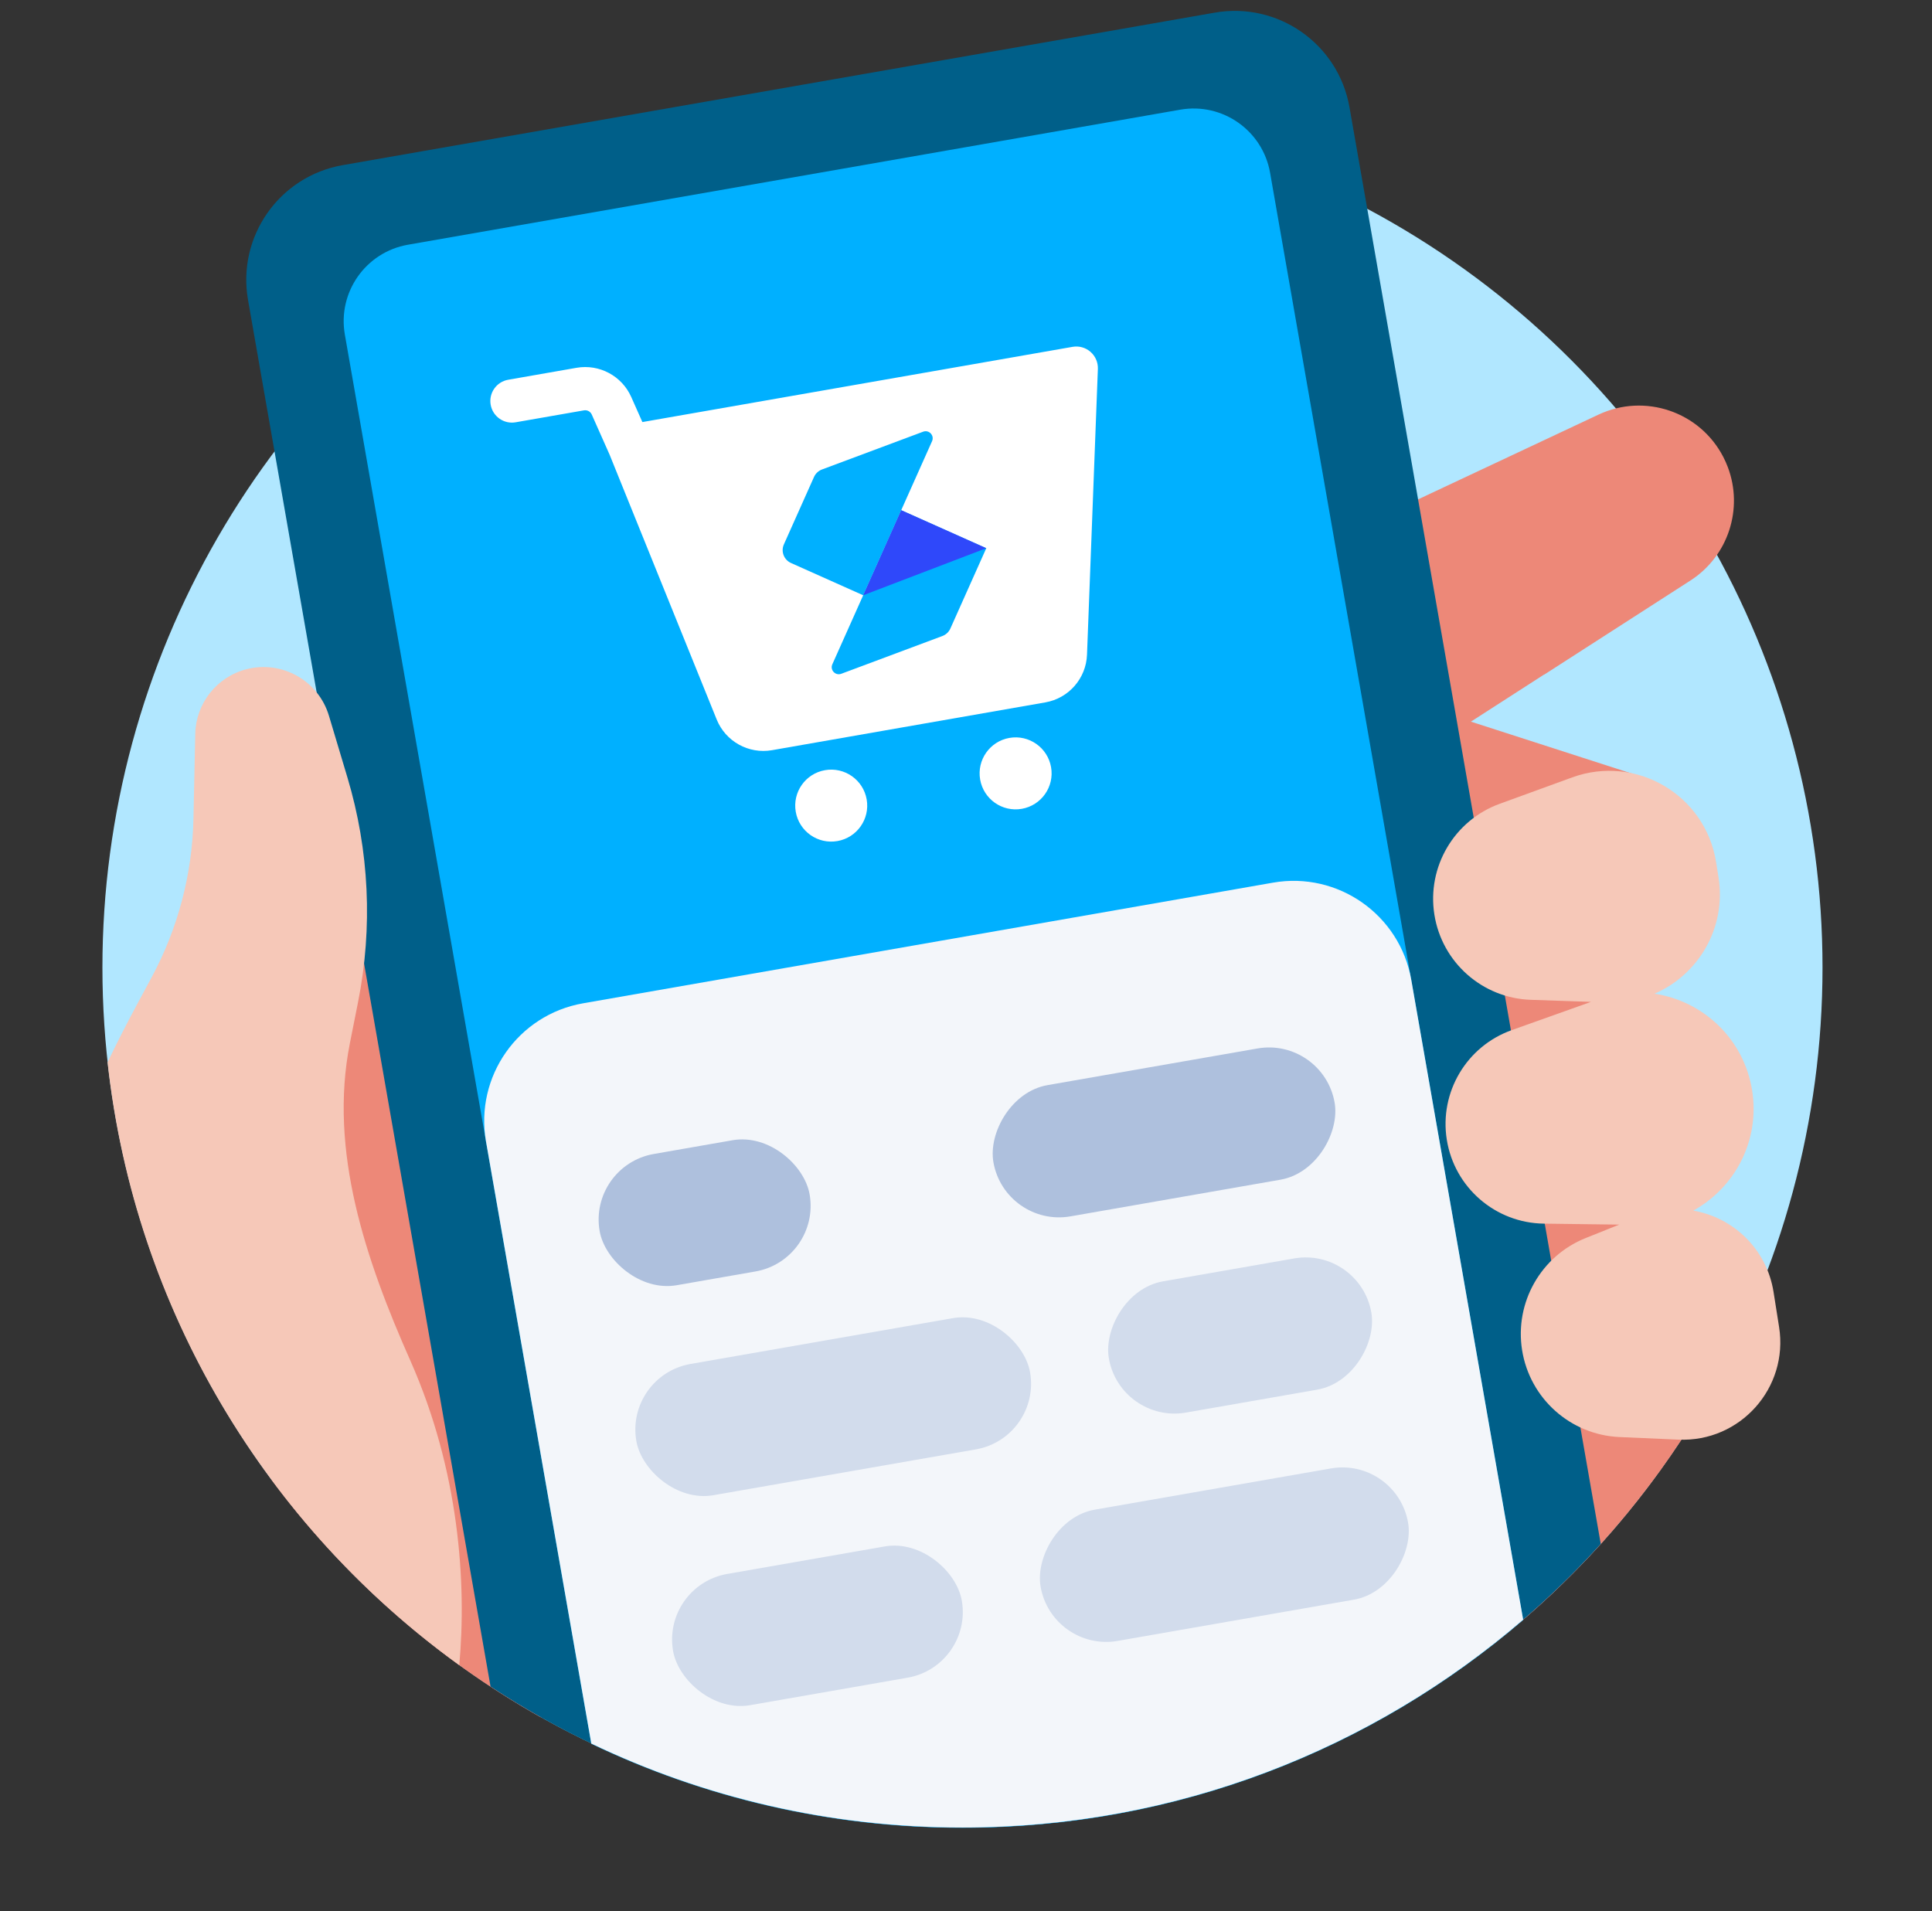 <svg xmlns="http://www.w3.org/2000/svg" width="93" height="92" viewBox="0 0 93 92" fill="none"><rect x="0" y="0" width="93" height="92" fill="#333333" stroke="none"/><g clip-path="url(#clip0_117_96613)"><ellipse cx="46.33" cy="46.579" rx="41.4" ry="41.4" fill="#B1E7FF"></ellipse><path d="M26.013 82.662C20.952 79.806 16.552 75.916 13.1 71.278C11.563 67.753 10.681 63.633 10.681 59.231C10.681 46.211 18.404 35.656 27.931 35.656C37.458 35.656 45.181 46.211 45.181 59.231C45.181 72.251 37.458 82.806 27.931 82.806C27.282 82.806 26.643 82.757 26.013 82.662Z" fill="#ED8878"></path><path d="M37.954 38.279L76.948 19.959C79.172 18.915 81.825 19.815 82.953 21.997C83.038 22.161 83.112 22.328 83.175 22.497C83.924 24.488 83.198 26.77 81.369 27.948L74.332 32.477L74.329 32.471L70.804 34.74L78.672 37.279L81.423 68.56C78.868 72.63 75.625 76.225 71.857 79.18L68.09 36.487L45.151 51.251L37.954 38.279Z" fill="#ED8878"></path><path d="M16.495 7.95L58.472 0.609C61.522 0.076 64.427 2.116 64.96 5.166L65.812 10.035C65.812 10.035 65.812 10.035 65.812 10.035L77.055 74.323C69.479 82.706 58.52 87.974 46.331 87.974C37.942 87.974 30.135 85.479 23.613 81.19L11.939 14.439C11.405 11.389 13.445 8.484 16.495 7.95Z" fill="#005F89"></path><path d="M19.637 11.781L56.812 5.28C58.846 4.924 60.782 6.284 61.138 8.318L64.205 25.853C64.208 25.873 64.211 25.893 64.215 25.912L73.321 77.984C66.073 84.22 56.642 87.99 46.331 87.99C39.932 87.99 33.873 86.539 28.464 83.947L16.848 17.526C16.847 17.527 16.848 17.526 16.848 17.526L16.6 16.107C16.244 14.073 17.604 12.137 19.637 11.781Z" fill="#00B0FF"></path><path d="M28.463 83.934L23.395 54.954C22.848 51.826 24.94 48.846 28.068 48.299L61.278 42.491C64.406 41.944 67.386 44.037 67.933 47.165L73.32 77.97C66.073 84.207 56.641 87.977 46.33 87.977C39.931 87.977 33.872 86.525 28.463 83.934Z" fill="#F3F6FA"></path><path d="M23.619 19.484C23.52 18.919 23.898 18.38 24.464 18.281L27.751 17.706C28.847 17.515 29.934 18.094 30.386 19.111L30.922 20.318L51.63 16.697C51.939 16.642 52.256 16.731 52.493 16.938C52.729 17.144 52.86 17.446 52.848 17.76L52.325 31.516C52.282 32.659 51.446 33.616 50.319 33.813L37.164 36.114C36.038 36.311 34.926 35.694 34.498 34.634L29.344 21.888L28.485 19.955C28.421 19.81 28.265 19.727 28.109 19.755L24.822 20.329C24.257 20.428 23.718 20.05 23.619 19.484Z" fill="white"></path><path d="M39.713 37.076C38.77 37.24 38.14 38.138 38.305 39.081C38.47 40.024 39.368 40.654 40.31 40.489C41.253 40.325 41.884 39.427 41.719 38.484C41.554 37.541 40.656 36.911 39.713 37.076Z" fill="white"></path><path d="M48.589 35.523C47.647 35.688 47.016 36.586 47.181 37.529C47.346 38.471 48.244 39.102 49.186 38.937C50.129 38.772 50.76 37.874 50.595 36.932C50.43 35.989 49.532 35.358 48.589 35.523Z" fill="white"></path><g clip-path="url(#clip1_117_96613)"><path d="M39.184 22.96C39.259 22.794 39.397 22.665 39.567 22.601L44.437 20.782C44.72 20.676 44.989 20.963 44.866 21.239L41.551 28.656L38.077 27.103C37.735 26.95 37.581 26.548 37.734 26.206L39.184 22.96Z" fill="#00B0FF"></path><path d="M45.748 30.257C45.674 30.423 45.536 30.553 45.366 30.617L40.496 32.436C40.213 32.541 39.944 32.254 40.066 31.979L43.381 24.561L47.476 26.391L45.748 30.257Z" fill="#00B0FF"></path><path d="M43.381 24.561L47.476 26.391L41.551 28.656L43.381 24.561Z" fill="#2F48FA"></path></g><rect width="10.262" height="6.414" rx="3.207" transform="matrix(0.985 -0.172 0.172 0.985 28.313 56.104)" fill="#AEC0DD"></rect><rect width="16.675" height="6.414" rx="3.207" transform="matrix(0.985 -0.172 -0.172 -0.985 48.371 59.107)" fill="#AEC0DD"></rect><rect width="14.11" height="6.414" rx="3.207" transform="matrix(0.985 -0.172 0.172 0.985 31.848 76.321)" fill="#D2DCEC"></rect><rect width="17.958" height="6.414" rx="3.207" transform="matrix(0.985 -0.172 -0.172 -0.985 50.643 79.545)" fill="#D2DCEC"></rect><rect width="19.241" height="6.414" rx="3.207" transform="matrix(0.985 -0.172 0.172 0.985 30.08 66.213)" fill="#D2DCEC"></rect><rect width="12.827" height="6.414" rx="3.207" transform="matrix(0.985 -0.172 -0.172 -0.985 53.929 68.553)" fill="#D2DCEC"></rect><path d="M22.108 80.161C12.861 73.479 6.484 63.071 5.178 51.139C5.629 50.2 6.103 49.27 6.598 48.351L7.304 47.039C8.567 44.694 9.255 42.083 9.312 39.42L9.399 35.329C9.43 33.859 10.434 32.589 11.857 32.218C13.569 31.773 15.327 32.762 15.834 34.456L16.724 37.428C17.774 40.934 17.95 44.644 17.237 48.234L16.843 50.217C15.811 55.413 17.61 60.665 19.756 65.508C22.107 70.815 22.466 76.2 22.108 80.161Z" fill="#F6C8B8"></path><path d="M72.187 38.696C69.999 39.493 68.682 41.729 69.046 44.029C69.411 46.332 71.357 48.052 73.686 48.131L76.586 48.23L72.77 49.59C70.596 50.365 69.282 52.579 69.643 54.859C70.008 57.166 71.983 58.875 74.318 58.906L77.943 58.953L76.328 59.6C74.175 60.464 72.905 62.701 73.268 64.992C73.638 67.325 75.599 69.076 77.96 69.18L80.798 69.304C83.764 69.434 86.104 66.813 85.639 63.881L85.373 62.198C85.042 60.109 83.418 58.611 81.51 58.278C83.495 57.186 84.727 54.927 84.342 52.499C83.945 49.989 81.962 48.187 79.643 47.837C81.744 46.93 83.11 44.68 82.724 42.238L82.607 41.504C82.095 38.268 78.758 36.303 75.68 37.424L72.187 38.696Z" fill="#F6C8B8"></path></g><defs><clipPath id="clip0_117_96613"><rect x="0.333" width="92" height="92" fill="white"></rect></clipPath><clipPath id="clip1_117_96613"><rect width="13.863" height="13.863" fill="white" transform="translate(34.458 21.106) rotate(-9.92)"></rect></clipPath></defs></svg>